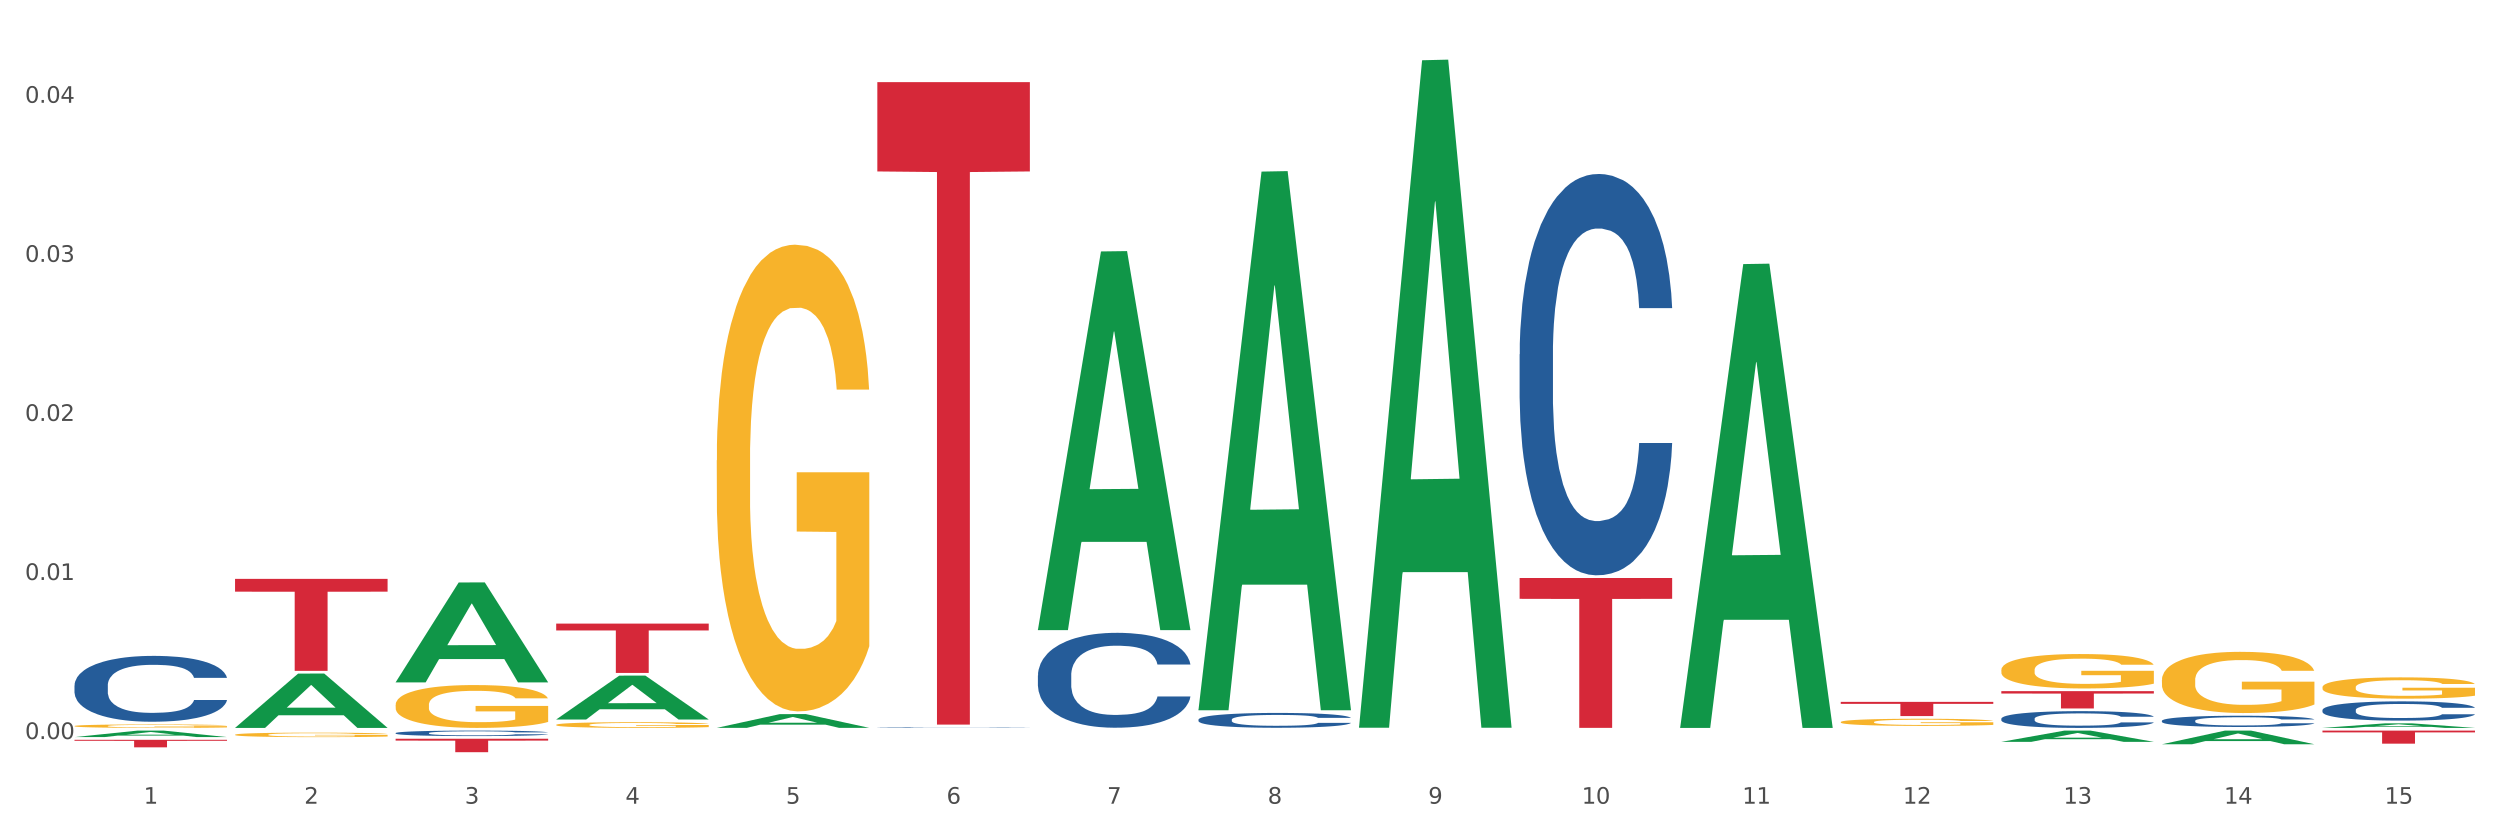 <?xml version="1.0" encoding="utf-8" standalone="no"?>
<!DOCTYPE svg PUBLIC "-//W3C//DTD SVG 1.1//EN"
  "http://www.w3.org/Graphics/SVG/1.1/DTD/svg11.dtd">
<svg xmlns:xlink="http://www.w3.org/1999/xlink" width="1080pt" height="360pt" viewBox="0 0 1080 360" xmlns="http://www.w3.org/2000/svg" version="1.1">
 <rect x="0" y="0" width="1080" height="360" fill="#333333" stroke="none"/>
 <defs>
  <style type="text/css">*{stroke-linejoin: round; stroke-linecap: butt}</style>
 </defs>
 <g id="figure_1">
  <g id="patch_1">
   <path d="M 0 360 
L 1080 360 
L 1080 0 
L 0 0 
z
" style="fill: #ffffff; stroke: #ffffff; stroke-linejoin: miter"/>
  </g>
  <g id="axes_1">
   <g id="matplotlib.axis_1">
    <g id="xtick_1">
     <g id="text_1">
      <!-- 1 -->
      <g style="fill: #4d4d4d" transform="translate(62.07 347.204) scale(0.096 -0.096)">
       <defs>
        <path id="DejaVuSans-31" d="M 794 531 
L 1825 531 
L 1825 4091 
L 703 3866 
L 703 4441 
L 1819 4666 
L 2450 4666 
L 2450 531 
L 3481 531 
L 3481 0 
L 794 0 
L 794 531 
z
" transform="scale(0.016)"/>
       </defs>
       <use xlink:href="#DejaVuSans-31"/>
      </g>
     </g>
    </g>
    <g id="xtick_2">
     <g id="text_2">
      <!-- 2 -->
      <g style="fill: #4d4d4d" transform="translate(131.436 347.204) scale(0.096 -0.096)">
       <defs>
        <path id="DejaVuSans-32" d="M 1228 531 
L 3431 531 
L 3431 0 
L 469 0 
L 469 531 
Q 828 903 1448 1529 
Q 2069 2156 2228 2338 
Q 2531 2678 2651 2914 
Q 2772 3150 2772 3378 
Q 2772 3750 2511 3984 
Q 2250 4219 1831 4219 
Q 1534 4219 1204 4116 
Q 875 4013 500 3803 
L 500 4441 
Q 881 4594 1212 4672 
Q 1544 4750 1819 4750 
Q 2544 4750 2975 4387 
Q 3406 4025 3406 3419 
Q 3406 3131 3298 2873 
Q 3191 2616 2906 2266 
Q 2828 2175 2409 1742 
Q 1991 1309 1228 531 
z
" transform="scale(0.016)"/>
       </defs>
       <use xlink:href="#DejaVuSans-32"/>
      </g>
     </g>
    </g>
    <g id="xtick_3">
     <g id="text_3">
      <!-- 3 -->
      <g style="fill: #4d4d4d" transform="translate(200.802 347.204) scale(0.096 -0.096)">
       <defs>
        <path id="DejaVuSans-33" d="M 2597 2516 
Q 3050 2419 3304 2112 
Q 3559 1806 3559 1356 
Q 3559 666 3084 287 
Q 2609 -91 1734 -91 
Q 1441 -91 1130 -33 
Q 819 25 488 141 
L 488 750 
Q 750 597 1062 519 
Q 1375 441 1716 441 
Q 2309 441 2620 675 
Q 2931 909 2931 1356 
Q 2931 1769 2642 2001 
Q 2353 2234 1838 2234 
L 1294 2234 
L 1294 2753 
L 1863 2753 
Q 2328 2753 2575 2939 
Q 2822 3125 2822 3475 
Q 2822 3834 2567 4026 
Q 2313 4219 1838 4219 
Q 1578 4219 1281 4162 
Q 984 4106 628 3988 
L 628 4550 
Q 988 4650 1302 4700 
Q 1616 4750 1894 4750 
Q 2613 4750 3031 4423 
Q 3450 4097 3450 3541 
Q 3450 3153 3228 2886 
Q 3006 2619 2597 2516 
z
" transform="scale(0.016)"/>
       </defs>
       <use xlink:href="#DejaVuSans-33"/>
      </g>
     </g>
    </g>
    <g id="xtick_4">
     <g id="text_4">
      <!-- 4 -->
      <g style="fill: #4d4d4d" transform="translate(270.169 347.204) scale(0.096 -0.096)">
       <defs>
        <path id="DejaVuSans-34" d="M 2419 4116 
L 825 1625 
L 2419 1625 
L 2419 4116 
z
M 2253 4666 
L 3047 4666 
L 3047 1625 
L 3713 1625 
L 3713 1100 
L 3047 1100 
L 3047 0 
L 2419 0 
L 2419 1100 
L 313 1100 
L 313 1709 
L 2253 4666 
z
" transform="scale(0.016)"/>
       </defs>
       <use xlink:href="#DejaVuSans-34"/>
      </g>
     </g>
    </g>
    <g id="xtick_5">
     <g id="text_5">
      <!-- 5 -->
      <g style="fill: #4d4d4d" transform="translate(339.535 347.204) scale(0.096 -0.096)">
       <defs>
        <path id="DejaVuSans-35" d="M 691 4666 
L 3169 4666 
L 3169 4134 
L 1269 4134 
L 1269 2991 
Q 1406 3038 1543 3061 
Q 1681 3084 1819 3084 
Q 2600 3084 3056 2656 
Q 3513 2228 3513 1497 
Q 3513 744 3044 326 
Q 2575 -91 1722 -91 
Q 1428 -91 1123 -41 
Q 819 9 494 109 
L 494 744 
Q 775 591 1075 516 
Q 1375 441 1709 441 
Q 2250 441 2565 725 
Q 2881 1009 2881 1497 
Q 2881 1984 2565 2268 
Q 2250 2553 1709 2553 
Q 1456 2553 1204 2497 
Q 953 2441 691 2322 
L 691 4666 
z
" transform="scale(0.016)"/>
       </defs>
       <use xlink:href="#DejaVuSans-35"/>
      </g>
     </g>
    </g>
    <g id="xtick_6">
     <g id="text_6">
      <!-- 6 -->
      <g style="fill: #4d4d4d" transform="translate(408.901 347.204) scale(0.096 -0.096)">
       <defs>
        <path id="DejaVuSans-36" d="M 2113 2584 
Q 1688 2584 1439 2293 
Q 1191 2003 1191 1497 
Q 1191 994 1439 701 
Q 1688 409 2113 409 
Q 2538 409 2786 701 
Q 3034 994 3034 1497 
Q 3034 2003 2786 2293 
Q 2538 2584 2113 2584 
z
M 3366 4563 
L 3366 3988 
Q 3128 4100 2886 4159 
Q 2644 4219 2406 4219 
Q 1781 4219 1451 3797 
Q 1122 3375 1075 2522 
Q 1259 2794 1537 2939 
Q 1816 3084 2150 3084 
Q 2853 3084 3261 2657 
Q 3669 2231 3669 1497 
Q 3669 778 3244 343 
Q 2819 -91 2113 -91 
Q 1303 -91 875 529 
Q 447 1150 447 2328 
Q 447 3434 972 4092 
Q 1497 4750 2381 4750 
Q 2619 4750 2861 4703 
Q 3103 4656 3366 4563 
z
" transform="scale(0.016)"/>
       </defs>
       <use xlink:href="#DejaVuSans-36"/>
      </g>
     </g>
    </g>
    <g id="xtick_7">
     <g id="text_7">
      <!-- 7 -->
      <g style="fill: #4d4d4d" transform="translate(478.267 347.204) scale(0.096 -0.096)">
       <defs>
        <path id="DejaVuSans-37" d="M 525 4666 
L 3525 4666 
L 3525 4397 
L 1831 0 
L 1172 0 
L 2766 4134 
L 525 4134 
L 525 4666 
z
" transform="scale(0.016)"/>
       </defs>
       <use xlink:href="#DejaVuSans-37"/>
      </g>
     </g>
    </g>
    <g id="xtick_8">
     <g id="text_8">
      <!-- 8 -->
      <g style="fill: #4d4d4d" transform="translate(547.634 347.204) scale(0.096 -0.096)">
       <defs>
        <path id="DejaVuSans-38" d="M 2034 2216 
Q 1584 2216 1326 1975 
Q 1069 1734 1069 1313 
Q 1069 891 1326 650 
Q 1584 409 2034 409 
Q 2484 409 2743 651 
Q 3003 894 3003 1313 
Q 3003 1734 2745 1975 
Q 2488 2216 2034 2216 
z
M 1403 2484 
Q 997 2584 770 2862 
Q 544 3141 544 3541 
Q 544 4100 942 4425 
Q 1341 4750 2034 4750 
Q 2731 4750 3128 4425 
Q 3525 4100 3525 3541 
Q 3525 3141 3298 2862 
Q 3072 2584 2669 2484 
Q 3125 2378 3379 2068 
Q 3634 1759 3634 1313 
Q 3634 634 3220 271 
Q 2806 -91 2034 -91 
Q 1263 -91 848 271 
Q 434 634 434 1313 
Q 434 1759 690 2068 
Q 947 2378 1403 2484 
z
M 1172 3481 
Q 1172 3119 1398 2916 
Q 1625 2713 2034 2713 
Q 2441 2713 2670 2916 
Q 2900 3119 2900 3481 
Q 2900 3844 2670 4047 
Q 2441 4250 2034 4250 
Q 1625 4250 1398 4047 
Q 1172 3844 1172 3481 
z
" transform="scale(0.016)"/>
       </defs>
       <use xlink:href="#DejaVuSans-38"/>
      </g>
     </g>
    </g>
    <g id="xtick_9">
     <g id="text_9">
      <!-- 9 -->
      <g style="fill: #4d4d4d" transform="translate(617 347.204) scale(0.096 -0.096)">
       <defs>
        <path id="DejaVuSans-39" d="M 703 97 
L 703 672 
Q 941 559 1184 500 
Q 1428 441 1663 441 
Q 2288 441 2617 861 
Q 2947 1281 2994 2138 
Q 2813 1869 2534 1725 
Q 2256 1581 1919 1581 
Q 1219 1581 811 2004 
Q 403 2428 403 3163 
Q 403 3881 828 4315 
Q 1253 4750 1959 4750 
Q 2769 4750 3195 4129 
Q 3622 3509 3622 2328 
Q 3622 1225 3098 567 
Q 2575 -91 1691 -91 
Q 1453 -91 1209 -44 
Q 966 3 703 97 
z
M 1959 2075 
Q 2384 2075 2632 2365 
Q 2881 2656 2881 3163 
Q 2881 3666 2632 3958 
Q 2384 4250 1959 4250 
Q 1534 4250 1286 3958 
Q 1038 3666 1038 3163 
Q 1038 2656 1286 2365 
Q 1534 2075 1959 2075 
z
" transform="scale(0.016)"/>
       </defs>
       <use xlink:href="#DejaVuSans-39"/>
      </g>
     </g>
    </g>
    <g id="xtick_10">
     <g id="text_10">
      <!-- 10 -->
      <g style="fill: #4d4d4d" transform="translate(683.312 347.204) scale(0.096 -0.096)">
       <defs>
        <path id="DejaVuSans-30" d="M 2034 4250 
Q 1547 4250 1301 3770 
Q 1056 3291 1056 2328 
Q 1056 1369 1301 889 
Q 1547 409 2034 409 
Q 2525 409 2770 889 
Q 3016 1369 3016 2328 
Q 3016 3291 2770 3770 
Q 2525 4250 2034 4250 
z
M 2034 4750 
Q 2819 4750 3233 4129 
Q 3647 3509 3647 2328 
Q 3647 1150 3233 529 
Q 2819 -91 2034 -91 
Q 1250 -91 836 529 
Q 422 1150 422 2328 
Q 422 3509 836 4129 
Q 1250 4750 2034 4750 
z
" transform="scale(0.016)"/>
       </defs>
       <use xlink:href="#DejaVuSans-31"/>
       <use xlink:href="#DejaVuSans-30" transform="translate(63.623 0)"/>
      </g>
     </g>
    </g>
    <g id="xtick_11">
     <g id="text_11">
      <!-- 11 -->
      <g style="fill: #4d4d4d" transform="translate(752.678 347.204) scale(0.096 -0.096)">
       <use xlink:href="#DejaVuSans-31"/>
       <use xlink:href="#DejaVuSans-31" transform="translate(63.623 0)"/>
      </g>
     </g>
    </g>
    <g id="xtick_12">
     <g id="text_12">
      <!-- 12 -->
      <g style="fill: #4d4d4d" transform="translate(822.044 347.204) scale(0.096 -0.096)">
       <use xlink:href="#DejaVuSans-31"/>
       <use xlink:href="#DejaVuSans-32" transform="translate(63.623 0)"/>
      </g>
     </g>
    </g>
    <g id="xtick_13">
     <g id="text_13">
      <!-- 13 -->
      <g style="fill: #4d4d4d" transform="translate(891.411 347.204) scale(0.096 -0.096)">
       <use xlink:href="#DejaVuSans-31"/>
       <use xlink:href="#DejaVuSans-33" transform="translate(63.623 0)"/>
      </g>
     </g>
    </g>
    <g id="xtick_14">
     <g id="text_14">
      <!-- 14 -->
      <g style="fill: #4d4d4d" transform="translate(960.777 347.204) scale(0.096 -0.096)">
       <use xlink:href="#DejaVuSans-31"/>
       <use xlink:href="#DejaVuSans-34" transform="translate(63.623 0)"/>
      </g>
     </g>
    </g>
    <g id="xtick_15">
     <g id="text_15">
      <!-- 15 -->
      <g style="fill: #4d4d4d" transform="translate(1030.143 347.204) scale(0.096 -0.096)">
       <use xlink:href="#DejaVuSans-31"/>
       <use xlink:href="#DejaVuSans-35" transform="translate(63.623 0)"/>
      </g>
     </g>
    </g>
    <g id="xtick_16"/>
    <g id="xtick_17"/>
    <g id="xtick_18"/>
    <g id="xtick_19"/>
    <g id="xtick_20"/>
    <g id="xtick_21"/>
    <g id="xtick_22"/>
    <g id="xtick_23"/>
    <g id="xtick_24"/>
    <g id="xtick_25"/>
    <g id="xtick_26"/>
    <g id="xtick_27"/>
    <g id="xtick_28"/>
    <g id="xtick_29"/>
   </g>
   <g id="matplotlib.axis_2">
    <g id="ytick_1">
     <g id="text_16">
      <!-- 0.00 -->
      <g style="fill: #4d4d4d" transform="translate(10.8 319.264) scale(0.096 -0.096)">
       <defs>
        <path id="DejaVuSans-2e" d="M 684 794 
L 1344 794 
L 1344 0 
L 684 0 
L 684 794 
z
" transform="scale(0.016)"/>
       </defs>
       <use xlink:href="#DejaVuSans-30"/>
       <use xlink:href="#DejaVuSans-2e" transform="translate(63.623 0)"/>
       <use xlink:href="#DejaVuSans-30" transform="translate(95.41 0)"/>
       <use xlink:href="#DejaVuSans-30" transform="translate(159.033 0)"/>
      </g>
     </g>
    </g>
    <g id="ytick_2">
     <g id="text_17">
      <!-- 0.01 -->
      <g style="fill: #4d4d4d" transform="translate(10.8 250.549) scale(0.096 -0.096)">
       <use xlink:href="#DejaVuSans-30"/>
       <use xlink:href="#DejaVuSans-2e" transform="translate(63.623 0)"/>
       <use xlink:href="#DejaVuSans-30" transform="translate(95.41 0)"/>
       <use xlink:href="#DejaVuSans-31" transform="translate(159.033 0)"/>
      </g>
     </g>
    </g>
    <g id="ytick_3">
     <g id="text_18">
      <!-- 0.02 -->
      <g style="fill: #4d4d4d" transform="translate(10.8 181.834) scale(0.096 -0.096)">
       <use xlink:href="#DejaVuSans-30"/>
       <use xlink:href="#DejaVuSans-2e" transform="translate(63.623 0)"/>
       <use xlink:href="#DejaVuSans-30" transform="translate(95.41 0)"/>
       <use xlink:href="#DejaVuSans-32" transform="translate(159.033 0)"/>
      </g>
     </g>
    </g>
    <g id="ytick_4">
     <g id="text_19">
      <!-- 0.03 -->
      <g style="fill: #4d4d4d" transform="translate(10.8 113.119) scale(0.096 -0.096)">
       <use xlink:href="#DejaVuSans-30"/>
       <use xlink:href="#DejaVuSans-2e" transform="translate(63.623 0)"/>
       <use xlink:href="#DejaVuSans-30" transform="translate(95.41 0)"/>
       <use xlink:href="#DejaVuSans-33" transform="translate(159.033 0)"/>
      </g>
     </g>
    </g>
    <g id="ytick_5">
     <g id="text_20">
      <!-- 0.04 -->
      <g style="fill: #4d4d4d" transform="translate(10.8 44.404) scale(0.096 -0.096)">
       <use xlink:href="#DejaVuSans-30"/>
       <use xlink:href="#DejaVuSans-2e" transform="translate(63.623 0)"/>
       <use xlink:href="#DejaVuSans-30" transform="translate(95.41 0)"/>
       <use xlink:href="#DejaVuSans-34" transform="translate(159.033 0)"/>
      </g>
     </g>
    </g>
    <g id="ytick_6"/>
    <g id="ytick_7"/>
    <g id="ytick_8"/>
    <g id="ytick_9"/>
   </g>
   <g id="PolyCollection_1">
    <path d="M 32.175 318.42 
L 32.243 318.417 
L 59.417 315.619 
L 70.695 315.617 
L 98.073 318.425 
L 85.029 318.425 
L 79.119 317.771 
L 51.061 317.771 
L 50.857 317.782 
L 45.151 318.425 
L 32.175 318.425 
L 32.175 318.42 
L 54.594 317.381 
L 75.586 317.378 
L 65.192 316.215 
L 65.056 316.21 
L 64.92 316.218 
L 54.526 317.378 
L 54.594 317.381 
L 32.175 318.42 
z
" clip-path="url(#p29004ea513)" style="fill: #109648"/>
    <path d="M 101.541 314.413 
L 101.609 314.391 
L 128.784 290.991 
L 140.061 290.969 
L 167.439 314.457 
L 154.395 314.457 
L 148.485 308.988 
L 120.427 308.988 
L 120.224 309.076 
L 114.517 314.457 
L 101.541 314.457 
L 101.541 314.413 
L 123.96 305.724 
L 144.952 305.702 
L 134.558 295.976 
L 134.422 295.932 
L 134.286 295.998 
L 123.892 305.702 
L 123.96 305.724 
L 101.541 314.413 
z
" clip-path="url(#p29004ea513)" style="fill: #109648"/>
    <path d="M 32.175 313.649 
L 32.253 313.647 
L 32.253 313.598 
L 32.408 313.555 
L 33.186 313.452 
L 34.353 313.367 
L 35.209 313.322 
L 36.065 313.285 
L 37.076 313.248 
L 38.321 313.209 
L 40.578 313.153 
L 41.978 313.124 
L 43.69 313.094 
L 46.802 313.05 
L 49.058 313.025 
L 51.392 313.005 
L 55.204 312.98 
L 57.694 312.969 
L 60.339 312.961 
L 63.529 312.955 
L 65.941 312.954 
L 71.231 312.958 
L 75.744 312.97 
L 77.922 312.98 
L 80.723 312.996 
L 82.201 313.007 
L 84.613 313.029 
L 87.103 313.058 
L 88.815 313.083 
L 91.382 313.13 
L 93.327 313.176 
L 95.116 313.234 
L 96.05 313.274 
L 96.75 313.311 
L 97.373 313.353 
L 97.995 313.421 
L 83.991 313.421 
L 83.446 313.373 
L 82.59 313.327 
L 81.346 313.283 
L 80.256 313.256 
L 78.389 313.222 
L 76.677 313.2 
L 74.888 313.183 
L 72.71 313.169 
L 70.998 313.163 
L 68.586 313.157 
L 63.84 313.158 
L 60.65 313.169 
L 58.472 313.183 
L 57.071 313.195 
L 55.827 313.209 
L 54.426 313.228 
L 52.792 313.257 
L 51.625 313.283 
L 50.458 313.316 
L 49.525 313.349 
L 48.669 313.388 
L 47.969 313.429 
L 47.424 313.471 
L 46.957 313.524 
L 46.568 313.61 
L 46.568 313.798 
L 46.724 313.841 
L 47.113 313.897 
L 47.58 313.94 
L 48.358 313.99 
L 49.058 314.025 
L 50.381 314.074 
L 51.859 314.115 
L 53.026 314.141 
L 54.193 314.163 
L 56.216 314.194 
L 58.472 314.218 
L 60.417 314.233 
L 63.062 314.247 
L 64.852 314.253 
L 66.408 314.255 
L 70.22 314.255 
L 72.943 314.251 
L 75.977 314.242 
L 78.311 314.229 
L 80.256 314.214 
L 82.435 314.19 
L 83.835 314.166 
L 83.835 313.879 
L 66.719 313.878 
L 66.719 313.687 
L 98.073 313.687 
L 98.073 314.247 
L 96.75 314.276 
L 95.272 314.302 
L 93.716 314.325 
L 91.382 314.354 
L 88.581 314.382 
L 86.091 314.401 
L 83.446 314.417 
L 80.334 314.433 
L 76.288 314.446 
L 73.799 314.452 
L 70.687 314.456 
L 67.03 314.457 
L 63.84 314.455 
L 60.728 314.448 
L 57.461 314.435 
L 54.271 314.417 
L 51.859 314.4 
L 49.447 314.378 
L 46.879 314.349 
L 44.857 314.321 
L 43.301 314.297 
L 41.589 314.265 
L 39.722 314.224 
L 38.321 314.187 
L 37.076 314.148 
L 35.754 314.099 
L 34.82 314.056 
L 33.887 314.003 
L 33.342 313.963 
L 32.72 313.901 
L 32.253 313.815 
L 32.175 313.649 
z
" clip-path="url(#p29004ea513)" style="fill: #f7b32b"/>
    <path d="M 1003.302 314.454 
L 1003.37 314.452 
L 1030.544 312.468 
L 1041.822 312.467 
L 1069.2 314.457 
L 1056.156 314.457 
L 1050.246 313.994 
L 1022.188 313.994 
L 1021.984 314.001 
L 1016.278 314.457 
L 1003.302 314.457 
L 1003.302 314.454 
L 1025.721 313.717 
L 1046.713 313.715 
L 1036.319 312.891 
L 1036.183 312.887 
L 1036.047 312.893 
L 1025.653 313.715 
L 1025.721 313.717 
L 1003.302 314.454 
z
" clip-path="url(#p29004ea513)" style="fill: #109648"/>
    <path d="M 170.907 304.498 
L 170.985 304.481 
L 170.985 303.872 
L 171.141 303.348 
L 171.919 302.08 
L 173.086 301.031 
L 173.942 300.473 
L 174.798 300.017 
L 175.809 299.56 
L 177.054 299.087 
L 179.31 298.394 
L 180.71 298.039 
L 182.422 297.667 
L 185.534 297.125 
L 187.79 296.821 
L 190.124 296.567 
L 193.937 296.263 
L 196.426 296.128 
L 199.072 296.026 
L 202.261 295.959 
L 204.673 295.942 
L 209.964 295.993 
L 214.476 296.145 
L 216.655 296.263 
L 219.456 296.466 
L 220.934 296.601 
L 223.346 296.872 
L 225.835 297.227 
L 227.547 297.531 
L 230.114 298.106 
L 232.059 298.681 
L 233.849 299.391 
L 234.783 299.882 
L 235.483 300.338 
L 236.105 300.862 
L 236.728 301.691 
L 222.723 301.691 
L 222.179 301.099 
L 221.323 300.541 
L 220.078 300 
L 218.989 299.662 
L 217.122 299.239 
L 215.41 298.969 
L 213.62 298.766 
L 211.442 298.597 
L 209.73 298.512 
L 207.319 298.444 
L 202.573 298.461 
L 199.383 298.597 
L 197.204 298.766 
L 195.804 298.918 
L 194.559 299.087 
L 193.159 299.324 
L 191.525 299.679 
L 190.358 300 
L 189.191 300.406 
L 188.257 300.812 
L 187.401 301.285 
L 186.701 301.792 
L 186.157 302.317 
L 185.69 302.959 
L 185.301 304.024 
L 185.301 306.341 
L 185.456 306.865 
L 185.845 307.558 
L 186.312 308.083 
L 187.09 308.708 
L 187.79 309.131 
L 189.113 309.74 
L 190.591 310.247 
L 191.758 310.568 
L 192.925 310.839 
L 194.948 311.211 
L 197.204 311.515 
L 199.149 311.701 
L 201.795 311.87 
L 203.584 311.938 
L 205.14 311.972 
L 208.952 311.972 
L 211.675 311.921 
L 214.71 311.803 
L 217.044 311.65 
L 218.989 311.464 
L 221.167 311.16 
L 222.568 310.873 
L 222.568 307.339 
L 205.451 307.322 
L 205.451 304.971 
L 236.805 304.971 
L 236.805 311.87 
L 235.483 312.225 
L 234.004 312.547 
L 232.448 312.834 
L 230.114 313.189 
L 227.314 313.527 
L 224.824 313.764 
L 222.179 313.967 
L 219.067 314.153 
L 215.021 314.322 
L 212.531 314.39 
L 209.419 314.44 
L 205.763 314.457 
L 202.573 314.423 
L 199.461 314.339 
L 196.193 314.187 
L 193.003 313.967 
L 190.591 313.747 
L 188.179 313.477 
L 185.612 313.121 
L 183.589 312.783 
L 182.033 312.479 
L 180.321 312.09 
L 178.454 311.583 
L 177.054 311.126 
L 175.809 310.653 
L 174.486 310.044 
L 173.553 309.52 
L 172.619 308.86 
L 172.074 308.37 
L 171.452 307.609 
L 170.985 306.544 
L 170.907 304.498 
z
" clip-path="url(#p29004ea513)" style="fill: #f7b32b"/>
    <path d="M 240.274 313.129 
L 240.351 313.127 
L 240.351 313.045 
L 240.507 312.976 
L 241.285 312.806 
L 242.452 312.667 
L 243.308 312.592 
L 244.164 312.531 
L 245.175 312.47 
L 246.42 312.407 
L 248.676 312.315 
L 250.077 312.267 
L 251.788 312.218 
L 254.9 312.146 
L 257.157 312.105 
L 259.491 312.071 
L 263.303 312.031 
L 265.793 312.013 
L 268.438 311.999 
L 271.628 311.99 
L 274.04 311.988 
L 279.33 311.994 
L 283.843 312.015 
L 286.021 312.031 
L 288.822 312.058 
L 290.3 312.076 
L 292.712 312.112 
L 295.202 312.159 
L 296.913 312.2 
L 299.481 312.276 
L 301.426 312.353 
L 303.215 312.448 
L 304.149 312.513 
L 304.849 312.574 
L 305.471 312.644 
L 306.094 312.755 
L 292.089 312.755 
L 291.545 312.676 
L 290.689 312.601 
L 289.444 312.529 
L 288.355 312.484 
L 286.488 312.427 
L 284.776 312.391 
L 282.987 312.364 
L 280.808 312.342 
L 279.097 312.331 
L 276.685 312.321 
L 271.939 312.324 
L 268.749 312.342 
L 266.571 312.364 
L 265.17 312.385 
L 263.925 312.407 
L 262.525 312.439 
L 260.891 312.486 
L 259.724 312.529 
L 258.557 312.583 
L 257.623 312.637 
L 256.768 312.7 
L 256.067 312.768 
L 255.523 312.838 
L 255.056 312.924 
L 254.667 313.066 
L 254.667 313.375 
L 254.823 313.445 
L 255.212 313.537 
L 255.678 313.607 
L 256.456 313.69 
L 257.157 313.747 
L 258.479 313.828 
L 259.957 313.896 
L 261.124 313.939 
L 262.291 313.975 
L 264.314 314.024 
L 266.571 314.065 
L 268.516 314.09 
L 271.161 314.112 
L 272.95 314.121 
L 274.506 314.126 
L 278.319 314.126 
L 281.042 314.119 
L 284.076 314.103 
L 286.41 314.083 
L 288.355 314.058 
L 290.533 314.017 
L 291.934 313.979 
L 291.934 313.508 
L 274.818 313.506 
L 274.818 313.192 
L 306.172 313.192 
L 306.172 314.112 
L 304.849 314.16 
L 303.371 314.202 
L 301.815 314.241 
L 299.481 314.288 
L 296.68 314.333 
L 294.19 314.365 
L 291.545 314.392 
L 288.433 314.417 
L 284.387 314.439 
L 281.897 314.448 
L 278.785 314.455 
L 275.129 314.457 
L 271.939 314.453 
L 268.827 314.441 
L 265.559 314.421 
L 262.369 314.392 
L 259.957 314.363 
L 257.546 314.326 
L 254.978 314.279 
L 252.955 314.234 
L 251.399 314.193 
L 249.688 314.142 
L 247.82 314.074 
L 246.42 314.013 
L 245.175 313.95 
L 243.853 313.869 
L 242.919 313.799 
L 241.985 313.711 
L 241.441 313.645 
L 240.818 313.544 
L 240.351 313.402 
L 240.274 313.129 
z
" clip-path="url(#p29004ea513)" style="fill: #f7b32b"/>
    <path d="M 101.541 317.4 
L 101.619 317.399 
L 101.619 317.335 
L 101.775 317.28 
L 102.553 317.146 
L 103.72 317.036 
L 104.575 316.977 
L 105.431 316.929 
L 106.443 316.881 
L 107.688 316.831 
L 109.944 316.759 
L 111.344 316.721 
L 113.056 316.682 
L 116.168 316.625 
L 118.424 316.593 
L 120.758 316.567 
L 124.57 316.535 
L 127.06 316.52 
L 129.705 316.51 
L 132.895 316.503 
L 135.307 316.501 
L 140.598 316.506 
L 145.11 316.522 
L 147.289 316.535 
L 150.089 316.556 
L 151.568 316.57 
L 153.979 316.599 
L 156.469 316.636 
L 158.181 316.668 
L 160.748 316.728 
L 162.693 316.789 
L 164.483 316.864 
L 165.416 316.915 
L 166.117 316.963 
L 166.739 317.018 
L 167.361 317.105 
L 153.357 317.105 
L 152.812 317.043 
L 151.957 316.984 
L 150.712 316.928 
L 149.623 316.892 
L 147.755 316.848 
L 146.044 316.819 
L 144.254 316.798 
L 142.076 316.78 
L 140.364 316.771 
L 137.952 316.764 
L 133.206 316.766 
L 130.017 316.78 
L 127.838 316.798 
L 126.438 316.814 
L 125.193 316.831 
L 123.792 316.856 
L 122.159 316.894 
L 120.992 316.928 
L 119.825 316.97 
L 118.891 317.013 
L 118.035 317.063 
L 117.335 317.116 
L 116.79 317.171 
L 116.324 317.239 
L 115.935 317.351 
L 115.935 317.594 
L 116.09 317.649 
L 116.479 317.722 
L 116.946 317.777 
L 117.724 317.843 
L 118.424 317.888 
L 119.747 317.952 
L 121.225 318.005 
L 122.392 318.039 
L 123.559 318.067 
L 125.582 318.106 
L 127.838 318.138 
L 129.783 318.158 
L 132.428 318.176 
L 134.218 318.183 
L 135.774 318.186 
L 139.586 318.186 
L 142.309 318.181 
L 145.343 318.169 
L 147.678 318.153 
L 149.623 318.133 
L 151.801 318.101 
L 153.201 318.071 
L 153.201 317.699 
L 136.085 317.697 
L 136.085 317.45 
L 167.439 317.45 
L 167.439 318.176 
L 166.117 318.213 
L 164.638 318.247 
L 163.082 318.277 
L 160.748 318.314 
L 157.947 318.35 
L 155.458 318.375 
L 152.812 318.396 
L 149.7 318.416 
L 145.655 318.433 
L 143.165 318.441 
L 140.053 318.446 
L 136.396 318.448 
L 133.206 318.444 
L 130.094 318.435 
L 126.827 318.419 
L 123.637 318.396 
L 121.225 318.373 
L 118.813 318.345 
L 116.246 318.307 
L 114.223 318.272 
L 112.667 318.24 
L 110.955 318.199 
L 109.088 318.145 
L 107.688 318.097 
L 106.443 318.048 
L 105.12 317.984 
L 104.186 317.929 
L 103.253 317.859 
L 102.708 317.808 
L 102.086 317.728 
L 101.619 317.616 
L 101.541 317.4 
z
" clip-path="url(#p29004ea513)" style="fill: #f7b32b"/>
    <path d="M 1003.302 306.724 
L 1003.38 306.717 
L 1003.38 306.504 
L 1003.614 306.215 
L 1004.47 305.683 
L 1005.561 305.28 
L 1007.43 304.809 
L 1008.443 304.612 
L 1009.767 304.391 
L 1012.494 304.034 
L 1015.609 303.73 
L 1017.79 303.563 
L 1019.426 303.456 
L 1023.087 303.266 
L 1025.19 303.183 
L 1027.371 303.114 
L 1029.241 303.069 
L 1032.356 303.016 
L 1034.849 302.993 
L 1037.731 302.985 
L 1040.146 302.993 
L 1043.339 303.023 
L 1048.013 303.114 
L 1049.805 303.168 
L 1052.219 303.259 
L 1054.712 303.38 
L 1056.737 303.502 
L 1059.074 303.677 
L 1061.489 303.905 
L 1063.825 304.194 
L 1065.461 304.46 
L 1066.785 304.741 
L 1067.954 305.083 
L 1068.811 305.455 
L 1069.2 305.767 
L 1054.945 305.767 
L 1054.556 305.486 
L 1053.777 305.182 
L 1052.998 304.976 
L 1052.141 304.809 
L 1050.817 304.619 
L 1049.649 304.498 
L 1047.701 304.353 
L 1045.91 304.262 
L 1044.43 304.209 
L 1042.638 304.163 
L 1038.822 304.118 
L 1036.095 304.118 
L 1034.382 304.133 
L 1032.278 304.171 
L 1030.487 304.224 
L 1028.384 304.315 
L 1026.748 304.414 
L 1025.112 304.543 
L 1024.178 304.634 
L 1022.775 304.802 
L 1021.841 304.938 
L 1020.594 305.174 
L 1019.893 305.341 
L 1018.647 305.774 
L 1018.102 306.094 
L 1017.868 306.314 
L 1017.712 306.557 
L 1017.712 307.743 
L 1018.18 308.275 
L 1018.569 308.503 
L 1019.192 308.761 
L 1020.361 309.095 
L 1022.074 309.422 
L 1023.866 309.658 
L 1025.346 309.802 
L 1026.748 309.909 
L 1028.15 309.992 
L 1029.864 310.068 
L 1031.266 310.114 
L 1033.369 310.159 
L 1035.862 310.182 
L 1037.809 310.182 
L 1041.781 310.144 
L 1043.573 310.106 
L 1045.287 310.053 
L 1047.156 309.969 
L 1048.636 309.878 
L 1049.493 309.81 
L 1050.895 309.665 
L 1051.986 309.513 
L 1052.92 309.339 
L 1053.543 309.187 
L 1054.244 308.959 
L 1054.79 308.7 
L 1054.945 308.563 
L 1069.2 308.563 
L 1068.888 308.837 
L 1068.343 309.103 
L 1067.253 309.46 
L 1066.396 309.665 
L 1065.072 309.916 
L 1063.67 310.129 
L 1061.722 310.365 
L 1059.931 310.539 
L 1058.061 310.691 
L 1056.036 310.828 
L 1052.375 311.018 
L 1051.051 311.071 
L 1048.247 311.163 
L 1046.066 311.216 
L 1042.872 311.269 
L 1039.6 311.299 
L 1036.173 311.307 
L 1033.135 311.292 
L 1029.786 311.246 
L 1027.683 311.201 
L 1025.346 311.132 
L 1022.62 311.026 
L 1020.049 310.897 
L 1017.634 310.745 
L 1015.376 310.57 
L 1013.272 310.372 
L 1010.546 310.045 
L 1008.521 309.726 
L 1007.041 309.43 
L 1006.028 309.179 
L 1005.016 308.86 
L 1004.47 308.639 
L 1003.614 308.107 
L 1003.302 307.614 
L 1003.302 306.724 
z
" clip-path="url(#p29004ea513)" style="fill: #255c99"/>
    <path d="M 656.471 153.058 
L 656.549 152.899 
L 656.549 148.466 
L 656.783 142.449 
L 657.639 131.366 
L 658.73 122.974 
L 660.599 113.157 
L 661.612 109.04 
L 662.936 104.449 
L 665.662 97.007 
L 668.778 90.673 
L 670.959 87.19 
L 672.595 84.973 
L 676.256 81.015 
L 678.359 79.273 
L 680.54 77.848 
L 682.41 76.898 
L 685.525 75.79 
L 688.018 75.315 
L 690.9 75.157 
L 693.315 75.315 
L 696.508 75.948 
L 701.182 77.848 
L 702.973 78.957 
L 705.388 80.857 
L 707.881 83.39 
L 709.906 85.923 
L 712.243 89.565 
L 714.657 94.315 
L 716.994 100.332 
L 718.63 105.874 
L 719.954 111.732 
L 721.123 118.857 
L 721.979 126.616 
L 722.369 133.107 
L 708.114 133.107 
L 707.725 127.249 
L 706.946 120.916 
L 706.167 116.641 
L 705.31 113.157 
L 703.986 109.199 
L 702.818 106.665 
L 700.87 103.657 
L 699.079 101.757 
L 697.599 100.649 
L 695.807 99.699 
L 691.99 98.749 
L 689.264 98.749 
L 687.55 99.065 
L 685.447 99.857 
L 683.656 100.965 
L 681.553 102.865 
L 679.917 104.924 
L 678.281 107.615 
L 677.346 109.515 
L 675.944 112.999 
L 675.01 115.849 
L 673.763 120.757 
L 673.062 124.241 
L 671.816 133.266 
L 671.271 139.916 
L 671.037 144.508 
L 670.881 149.574 
L 670.881 174.275 
L 671.349 185.358 
L 671.738 190.108 
L 672.361 195.492 
L 673.53 202.458 
L 675.243 209.267 
L 677.035 214.175 
L 678.515 217.184 
L 679.917 219.4 
L 681.319 221.142 
L 683.033 222.725 
L 684.435 223.675 
L 686.538 224.625 
L 689.03 225.1 
L 690.978 225.1 
L 694.95 224.309 
L 696.742 223.517 
L 698.456 222.409 
L 700.325 220.667 
L 701.805 218.767 
L 702.662 217.342 
L 704.064 214.334 
L 705.154 211.167 
L 706.089 207.525 
L 706.712 204.359 
L 707.413 199.608 
L 707.959 194.225 
L 708.114 191.375 
L 722.369 191.375 
L 722.057 197.075 
L 721.512 202.617 
L 720.422 210.059 
L 719.565 214.334 
L 718.241 219.559 
L 716.838 223.992 
L 714.891 228.901 
L 713.1 232.542 
L 711.23 235.709 
L 709.205 238.559 
L 705.544 242.517 
L 704.22 243.626 
L 701.416 245.526 
L 699.235 246.634 
L 696.041 247.742 
L 692.769 248.376 
L 689.342 248.534 
L 686.304 248.218 
L 682.955 247.267 
L 680.852 246.317 
L 678.515 244.892 
L 675.789 242.676 
L 673.218 239.984 
L 670.803 236.817 
L 668.544 233.176 
L 666.441 229.059 
L 663.715 222.25 
L 661.69 215.6 
L 660.21 209.425 
L 659.197 204.2 
L 658.185 197.55 
L 657.639 192.958 
L 656.783 181.875 
L 656.471 171.583 
L 656.471 153.058 
z
" clip-path="url(#p29004ea513)" style="fill: #255c99"/>
    <path d="M 933.936 311.379 
L 934.014 311.374 
L 934.014 311.25 
L 934.247 311.081 
L 935.104 310.771 
L 936.195 310.535 
L 938.064 310.26 
L 939.077 310.144 
L 940.401 310.016 
L 943.127 309.807 
L 946.243 309.629 
L 948.424 309.532 
L 950.06 309.469 
L 953.721 309.358 
L 955.824 309.31 
L 958.005 309.27 
L 959.874 309.243 
L 962.99 309.212 
L 965.483 309.199 
L 968.365 309.194 
L 970.779 309.199 
L 973.973 309.216 
L 978.647 309.27 
L 980.438 309.301 
L 982.853 309.354 
L 985.346 309.425 
L 987.371 309.496 
L 989.708 309.598 
L 992.122 309.731 
L 994.459 309.9 
L 996.095 310.056 
L 997.419 310.22 
L 998.587 310.42 
L 999.444 310.637 
L 999.834 310.819 
L 985.579 310.819 
L 985.19 310.655 
L 984.411 310.477 
L 983.632 310.358 
L 982.775 310.26 
L 981.451 310.149 
L 980.283 310.078 
L 978.335 309.993 
L 976.544 309.94 
L 975.064 309.909 
L 973.272 309.882 
L 969.455 309.856 
L 966.729 309.856 
L 965.015 309.865 
L 962.912 309.887 
L 961.121 309.918 
L 959.018 309.971 
L 957.382 310.029 
L 955.746 310.104 
L 954.811 310.158 
L 953.409 310.255 
L 952.475 310.335 
L 951.228 310.473 
L 950.527 310.571 
L 949.281 310.824 
L 948.736 311.01 
L 948.502 311.139 
L 948.346 311.281 
L 948.346 311.974 
L 948.814 312.285 
L 949.203 312.418 
L 949.826 312.569 
L 950.995 312.764 
L 952.708 312.955 
L 954.5 313.093 
L 955.98 313.177 
L 957.382 313.24 
L 958.784 313.288 
L 960.498 313.333 
L 961.9 313.359 
L 964.003 313.386 
L 966.495 313.399 
L 968.443 313.399 
L 972.415 313.377 
L 974.207 313.355 
L 975.92 313.324 
L 977.79 313.275 
L 979.27 313.222 
L 980.127 313.182 
L 981.529 313.097 
L 982.619 313.009 
L 983.554 312.906 
L 984.177 312.818 
L 984.878 312.684 
L 985.423 312.533 
L 985.579 312.454 
L 999.834 312.454 
L 999.522 312.613 
L 998.977 312.769 
L 997.886 312.978 
L 997.03 313.097 
L 995.705 313.244 
L 994.303 313.368 
L 992.356 313.506 
L 990.564 313.608 
L 988.695 313.697 
L 986.67 313.777 
L 983.009 313.888 
L 981.685 313.919 
L 978.88 313.972 
L 976.699 314.003 
L 973.506 314.034 
L 970.234 314.052 
L 966.807 314.057 
L 963.769 314.048 
L 960.42 314.021 
L 958.317 313.994 
L 955.98 313.954 
L 953.253 313.892 
L 950.683 313.817 
L 948.268 313.728 
L 946.009 313.626 
L 943.906 313.51 
L 941.18 313.319 
L 939.155 313.133 
L 937.675 312.96 
L 936.662 312.813 
L 935.65 312.627 
L 935.104 312.498 
L 934.247 312.187 
L 933.936 311.898 
L 933.936 311.379 
z
" clip-path="url(#p29004ea513)" style="fill: #255c99"/>
    <path d="M 517.739 310.867 
L 517.816 310.861 
L 517.816 310.697 
L 518.05 310.474 
L 518.907 310.064 
L 519.997 309.753 
L 521.867 309.389 
L 522.88 309.237 
L 524.204 309.067 
L 526.93 308.792 
L 530.046 308.557 
L 532.227 308.428 
L 533.863 308.346 
L 537.523 308.199 
L 539.627 308.135 
L 541.808 308.082 
L 543.677 308.047 
L 546.793 308.006 
L 549.285 307.988 
L 552.167 307.983 
L 554.582 307.988 
L 557.776 308.012 
L 562.449 308.082 
L 564.241 308.123 
L 566.656 308.194 
L 569.148 308.287 
L 571.173 308.381 
L 573.51 308.516 
L 575.925 308.692 
L 578.262 308.915 
L 579.898 309.12 
L 581.222 309.337 
L 582.39 309.6 
L 583.247 309.888 
L 583.636 310.128 
L 569.382 310.128 
L 568.992 309.911 
L 568.214 309.677 
L 567.435 309.518 
L 566.578 309.389 
L 565.254 309.243 
L 564.085 309.149 
L 562.138 309.038 
L 560.346 308.967 
L 558.866 308.926 
L 557.075 308.891 
L 553.258 308.856 
L 550.532 308.856 
L 548.818 308.868 
L 546.715 308.897 
L 544.923 308.938 
L 542.82 309.008 
L 541.184 309.085 
L 539.549 309.184 
L 538.614 309.255 
L 537.212 309.384 
L 536.277 309.489 
L 535.031 309.671 
L 534.33 309.8 
L 533.084 310.134 
L 532.538 310.38 
L 532.305 310.55 
L 532.149 310.738 
L 532.149 311.652 
L 532.616 312.062 
L 533.006 312.238 
L 533.629 312.438 
L 534.797 312.695 
L 536.511 312.948 
L 538.302 313.129 
L 539.782 313.241 
L 541.184 313.323 
L 542.587 313.387 
L 544.3 313.446 
L 545.702 313.481 
L 547.805 313.516 
L 550.298 313.534 
L 552.245 313.534 
L 556.218 313.504 
L 558.009 313.475 
L 559.723 313.434 
L 561.593 313.37 
L 563.073 313.299 
L 563.929 313.247 
L 565.331 313.135 
L 566.422 313.018 
L 567.357 312.883 
L 567.98 312.766 
L 568.681 312.59 
L 569.226 312.391 
L 569.382 312.285 
L 583.636 312.285 
L 583.325 312.496 
L 582.78 312.701 
L 581.689 312.977 
L 580.832 313.135 
L 579.508 313.329 
L 578.106 313.493 
L 576.159 313.674 
L 574.367 313.809 
L 572.498 313.926 
L 570.472 314.032 
L 566.811 314.179 
L 565.487 314.22 
L 562.683 314.29 
L 560.502 314.331 
L 557.308 314.372 
L 554.037 314.395 
L 550.61 314.401 
L 547.572 314.39 
L 544.222 314.354 
L 542.119 314.319 
L 539.782 314.266 
L 537.056 314.184 
L 534.486 314.085 
L 532.071 313.968 
L 529.812 313.833 
L 527.709 313.68 
L 524.983 313.428 
L 522.957 313.182 
L 521.477 312.953 
L 520.465 312.76 
L 519.452 312.514 
L 518.907 312.344 
L 518.05 311.933 
L 517.739 311.552 
L 517.739 310.867 
z
" clip-path="url(#p29004ea513)" style="fill: #255c99"/>
    <path d="M 864.57 310.468 
L 864.648 310.462 
L 864.648 310.276 
L 864.881 310.025 
L 865.738 309.562 
L 866.829 309.211 
L 868.698 308.801 
L 869.711 308.629 
L 871.035 308.437 
L 873.761 308.127 
L 876.877 307.862 
L 879.058 307.716 
L 880.694 307.624 
L 884.355 307.458 
L 886.458 307.386 
L 888.639 307.326 
L 890.508 307.286 
L 893.624 307.24 
L 896.117 307.22 
L 898.999 307.214 
L 901.413 307.22 
L 904.607 307.247 
L 909.281 307.326 
L 911.072 307.372 
L 913.487 307.452 
L 915.979 307.558 
L 918.005 307.663 
L 920.341 307.816 
L 922.756 308.014 
L 925.093 308.265 
L 926.729 308.497 
L 928.053 308.742 
L 929.221 309.039 
L 930.078 309.364 
L 930.468 309.635 
L 916.213 309.635 
L 915.824 309.39 
L 915.045 309.125 
L 914.266 308.947 
L 913.409 308.801 
L 912.085 308.636 
L 910.916 308.53 
L 908.969 308.404 
L 907.177 308.325 
L 905.697 308.279 
L 903.906 308.239 
L 900.089 308.199 
L 897.363 308.199 
L 895.649 308.213 
L 893.546 308.246 
L 891.754 308.292 
L 889.651 308.371 
L 888.016 308.457 
L 886.38 308.57 
L 885.445 308.649 
L 884.043 308.795 
L 883.108 308.914 
L 881.862 309.119 
L 881.161 309.264 
L 879.915 309.641 
L 879.369 309.919 
L 879.136 310.111 
L 878.98 310.323 
L 878.98 311.355 
L 879.447 311.818 
L 879.837 312.016 
L 880.46 312.241 
L 881.628 312.532 
L 883.342 312.817 
L 885.134 313.022 
L 886.614 313.147 
L 888.016 313.24 
L 889.418 313.313 
L 891.131 313.379 
L 892.533 313.419 
L 894.637 313.458 
L 897.129 313.478 
L 899.076 313.478 
L 903.049 313.445 
L 904.841 313.412 
L 906.554 313.366 
L 908.424 313.293 
L 909.904 313.214 
L 910.76 313.154 
L 912.163 313.028 
L 913.253 312.896 
L 914.188 312.744 
L 914.811 312.612 
L 915.512 312.413 
L 916.057 312.188 
L 916.213 312.069 
L 930.468 312.069 
L 930.156 312.307 
L 929.611 312.539 
L 928.52 312.85 
L 927.663 313.028 
L 926.339 313.247 
L 924.937 313.432 
L 922.99 313.637 
L 921.198 313.789 
L 919.329 313.921 
L 917.304 314.041 
L 913.643 314.206 
L 912.318 314.252 
L 909.514 314.332 
L 907.333 314.378 
L 904.14 314.424 
L 900.868 314.451 
L 897.441 314.457 
L 894.403 314.444 
L 891.053 314.404 
L 888.95 314.365 
L 886.614 314.305 
L 883.887 314.213 
L 881.317 314.1 
L 878.902 313.968 
L 876.643 313.816 
L 874.54 313.644 
L 871.814 313.359 
L 869.789 313.081 
L 868.309 312.823 
L 867.296 312.605 
L 866.283 312.327 
L 865.738 312.135 
L 864.881 311.672 
L 864.57 311.242 
L 864.57 310.468 
z
" clip-path="url(#p29004ea513)" style="fill: #255c99"/>
    <path d="M 864.57 289.416 
L 864.647 289.402 
L 864.647 288.913 
L 864.803 288.492 
L 865.581 287.473 
L 866.748 286.63 
L 867.604 286.182 
L 868.46 285.815 
L 869.471 285.448 
L 870.716 285.068 
L 872.972 284.511 
L 874.373 284.225 
L 876.084 283.926 
L 879.196 283.491 
L 881.453 283.247 
L 883.787 283.043 
L 887.599 282.799 
L 890.089 282.69 
L 892.734 282.608 
L 895.924 282.554 
L 898.336 282.54 
L 903.626 282.581 
L 908.139 282.703 
L 910.317 282.799 
L 913.118 282.962 
L 914.596 283.07 
L 917.008 283.288 
L 919.498 283.573 
L 921.209 283.818 
L 923.777 284.28 
L 925.722 284.742 
L 927.511 285.312 
L 928.445 285.706 
L 929.145 286.073 
L 929.767 286.494 
L 930.39 287.16 
L 916.385 287.16 
L 915.841 286.685 
L 914.985 286.236 
L 913.74 285.801 
L 912.651 285.53 
L 910.784 285.19 
L 909.072 284.973 
L 907.283 284.809 
L 905.104 284.674 
L 903.393 284.606 
L 900.981 284.551 
L 896.235 284.565 
L 893.045 284.674 
L 890.867 284.809 
L 889.466 284.932 
L 888.221 285.068 
L 886.821 285.258 
L 885.187 285.543 
L 884.02 285.801 
L 882.853 286.127 
L 881.919 286.454 
L 881.064 286.834 
L 880.363 287.242 
L 879.819 287.663 
L 879.352 288.179 
L 878.963 289.035 
L 878.963 290.897 
L 879.119 291.318 
L 879.508 291.875 
L 879.974 292.296 
L 880.752 292.799 
L 881.453 293.139 
L 882.775 293.628 
L 884.253 294.035 
L 885.42 294.293 
L 886.587 294.511 
L 888.61 294.81 
L 890.867 295.054 
L 892.812 295.204 
L 895.457 295.34 
L 897.246 295.394 
L 898.802 295.421 
L 902.615 295.421 
L 905.338 295.38 
L 908.372 295.285 
L 910.706 295.163 
L 912.651 295.014 
L 914.829 294.769 
L 916.23 294.538 
L 916.23 291.698 
L 899.114 291.685 
L 899.114 289.796 
L 930.468 289.796 
L 930.468 295.34 
L 929.145 295.625 
L 927.667 295.883 
L 926.111 296.114 
L 923.777 296.4 
L 920.976 296.671 
L 918.486 296.862 
L 915.841 297.025 
L 912.729 297.174 
L 908.683 297.31 
L 906.193 297.364 
L 903.081 297.405 
L 899.425 297.419 
L 896.235 297.391 
L 893.123 297.323 
L 889.855 297.201 
L 886.665 297.025 
L 884.253 296.848 
L 881.842 296.631 
L 879.274 296.345 
L 877.251 296.073 
L 875.695 295.829 
L 873.984 295.516 
L 872.116 295.109 
L 870.716 294.742 
L 869.471 294.361 
L 868.149 293.872 
L 867.215 293.451 
L 866.281 292.921 
L 865.737 292.527 
L 865.114 291.916 
L 864.647 291.06 
L 864.57 289.416 
z
" clip-path="url(#p29004ea513)" style="fill: #f7b32b"/>
    <path d="M 933.936 293.809 
L 934.014 293.785 
L 934.014 292.915 
L 934.169 292.166 
L 934.947 290.355 
L 936.114 288.858 
L 936.97 288.061 
L 937.826 287.408 
L 938.837 286.756 
L 940.082 286.08 
L 942.338 285.09 
L 943.739 284.583 
L 945.45 284.051 
L 948.563 283.278 
L 950.819 282.844 
L 953.153 282.481 
L 956.965 282.047 
L 959.455 281.853 
L 962.1 281.708 
L 965.29 281.612 
L 967.702 281.588 
L 972.992 281.66 
L 977.505 281.877 
L 979.683 282.047 
L 982.484 282.336 
L 983.962 282.53 
L 986.374 282.916 
L 988.864 283.423 
L 990.575 283.858 
L 993.143 284.679 
L 995.088 285.5 
L 996.877 286.515 
L 997.811 287.215 
L 998.511 287.867 
L 999.134 288.616 
L 999.756 289.799 
L 985.752 289.799 
L 985.207 288.954 
L 984.351 288.157 
L 983.106 287.384 
L 982.017 286.901 
L 980.15 286.297 
L 978.438 285.911 
L 976.649 285.621 
L 974.47 285.38 
L 972.759 285.259 
L 970.347 285.162 
L 965.601 285.186 
L 962.411 285.38 
L 960.233 285.621 
L 958.832 285.838 
L 957.588 286.08 
L 956.187 286.418 
L 954.553 286.925 
L 953.386 287.384 
L 952.219 287.964 
L 951.286 288.544 
L 950.43 289.22 
L 949.73 289.944 
L 949.185 290.693 
L 948.718 291.611 
L 948.329 293.133 
L 948.329 296.441 
L 948.485 297.19 
L 948.874 298.18 
L 949.341 298.929 
L 950.119 299.823 
L 950.819 300.427 
L 952.141 301.296 
L 953.62 302.021 
L 954.787 302.48 
L 955.954 302.866 
L 957.977 303.397 
L 960.233 303.832 
L 962.178 304.098 
L 964.823 304.339 
L 966.613 304.436 
L 968.169 304.484 
L 971.981 304.484 
L 974.704 304.412 
L 977.738 304.243 
L 980.072 304.025 
L 982.017 303.76 
L 984.196 303.325 
L 985.596 302.914 
L 985.596 297.866 
L 968.48 297.842 
L 968.48 294.485 
L 999.834 294.485 
L 999.834 304.339 
L 998.511 304.847 
L 997.033 305.305 
L 995.477 305.716 
L 993.143 306.223 
L 990.342 306.706 
L 987.852 307.044 
L 985.207 307.334 
L 982.095 307.6 
L 978.049 307.841 
L 975.56 307.938 
L 972.448 308.011 
L 968.791 308.035 
L 965.601 307.986 
L 962.489 307.866 
L 959.221 307.648 
L 956.032 307.334 
L 953.62 307.02 
L 951.208 306.634 
L 948.64 306.127 
L 946.618 305.644 
L 945.061 305.209 
L 943.35 304.653 
L 941.483 303.929 
L 940.082 303.277 
L 938.837 302.6 
L 937.515 301.731 
L 936.581 300.982 
L 935.648 300.04 
L 935.103 299.34 
L 934.48 298.253 
L 934.014 296.731 
L 933.936 293.809 
z
" clip-path="url(#p29004ea513)" style="fill: #f7b32b"/>
    <path d="M 170.907 294.701 
L 170.975 294.661 
L 198.15 251.629 
L 209.427 251.588 
L 236.805 294.782 
L 223.762 294.782 
L 217.851 284.724 
L 189.794 284.724 
L 189.59 284.886 
L 183.883 294.782 
L 170.907 294.782 
L 170.907 294.701 
L 193.326 278.721 
L 214.319 278.681 
L 203.924 260.795 
L 203.788 260.714 
L 203.653 260.835 
L 193.258 278.681 
L 193.326 278.721 
L 170.907 294.701 
z
" clip-path="url(#p29004ea513)" style="fill: #109648"/>
    <path d="M 933.936 321.518 
L 934.004 321.513 
L 961.178 315.622 
L 972.456 315.617 
L 999.834 321.529 
L 986.79 321.529 
L 980.88 320.152 
L 952.822 320.152 
L 952.618 320.175 
L 946.912 321.529 
L 933.936 321.529 
L 933.936 321.518 
L 956.355 319.331 
L 977.347 319.325 
L 966.953 316.877 
L 966.817 316.866 
L 966.681 316.882 
L 956.287 319.325 
L 956.355 319.331 
L 933.936 321.518 
z
" clip-path="url(#p29004ea513)" style="fill: #109648"/>
    <path d="M 309.64 314.43 
L 309.708 314.424 
L 336.882 308.493 
L 348.16 308.488 
L 375.538 314.441 
L 362.494 314.441 
L 356.584 313.055 
L 328.526 313.055 
L 328.322 313.077 
L 322.616 314.441 
L 309.64 314.441 
L 309.64 314.43 
L 332.059 312.227 
L 353.051 312.222 
L 342.657 309.757 
L 342.521 309.746 
L 342.385 309.762 
L 331.991 312.222 
L 332.059 312.227 
L 309.64 314.43 
z
" clip-path="url(#p29004ea513)" style="fill: #109648"/>
    <path d="M 448.372 271.91 
L 448.44 271.756 
L 475.615 108.624 
L 486.892 108.47 
L 514.27 272.217 
L 501.227 272.217 
L 495.316 234.086 
L 467.259 234.086 
L 467.055 234.701 
L 461.348 272.217 
L 448.372 272.217 
L 448.372 271.91 
L 470.791 211.331 
L 491.783 211.177 
L 481.389 143.372 
L 481.253 143.064 
L 481.117 143.526 
L 470.723 211.177 
L 470.791 211.331 
L 448.372 271.91 
z
" clip-path="url(#p29004ea513)" style="fill: #109648"/>
    <path d="M 517.739 306.386 
L 517.806 306.167 
L 544.981 74.13 
L 556.258 73.911 
L 583.636 306.823 
L 570.593 306.823 
L 564.682 252.586 
L 536.625 252.586 
L 536.421 253.461 
L 530.714 306.823 
L 517.739 306.823 
L 517.739 306.386 
L 540.157 220.219 
L 561.15 220.001 
L 550.755 123.555 
L 550.62 123.118 
L 550.484 123.774 
L 540.089 220.001 
L 540.157 220.219 
L 517.739 306.386 
z
" clip-path="url(#p29004ea513)" style="fill: #109648"/>
    <path d="M 587.105 313.844 
L 587.173 313.573 
L 614.347 26.031 
L 625.624 25.759 
L 653.003 314.386 
L 639.959 314.386 
L 634.049 247.175 
L 605.991 247.175 
L 605.787 248.259 
L 600.081 314.386 
L 587.105 314.386 
L 587.105 313.844 
L 609.524 207.066 
L 630.516 206.795 
L 620.122 87.279 
L 619.986 86.737 
L 619.85 87.55 
L 609.456 206.795 
L 609.524 207.066 
L 587.105 313.844 
z
" clip-path="url(#p29004ea513)" style="fill: #109648"/>
    <path d="M 725.837 314.081 
L 725.905 313.892 
L 753.08 114.086 
L 764.357 113.898 
L 791.735 314.457 
L 778.691 314.457 
L 772.781 267.754 
L 744.723 267.754 
L 744.52 268.508 
L 738.813 314.457 
L 725.837 314.457 
L 725.837 314.081 
L 748.256 239.883 
L 769.248 239.695 
L 758.854 156.646 
L 758.718 156.27 
L 758.582 156.835 
L 748.188 239.695 
L 748.256 239.883 
L 725.837 314.081 
z
" clip-path="url(#p29004ea513)" style="fill: #109648"/>
    <path d="M 864.57 320.471 
L 864.638 320.466 
L 891.812 315.621 
L 903.089 315.617 
L 930.468 320.48 
L 917.424 320.48 
L 911.513 319.347 
L 883.456 319.347 
L 883.252 319.366 
L 877.545 320.48 
L 864.57 320.48 
L 864.57 320.471 
L 886.989 318.671 
L 907.981 318.667 
L 897.587 316.653 
L 897.451 316.644 
L 897.315 316.658 
L 886.921 318.667 
L 886.989 318.671 
L 864.57 320.471 
z
" clip-path="url(#p29004ea513)" style="fill: #109648"/>
    <path d="M 240.274 310.793 
L 240.342 310.775 
L 267.516 291.877 
L 278.793 291.859 
L 306.172 310.828 
L 293.128 310.828 
L 287.217 306.411 
L 259.16 306.411 
L 258.956 306.482 
L 253.249 310.828 
L 240.274 310.828 
L 240.274 310.793 
L 262.693 303.775 
L 283.685 303.757 
L 273.291 295.902 
L 273.155 295.867 
L 273.019 295.92 
L 262.625 303.757 
L 262.693 303.775 
L 240.274 310.793 
z
" clip-path="url(#p29004ea513)" style="fill: #109648"/>
    <path d="M 448.372 291.8 
L 448.45 291.763 
L 448.45 290.714 
L 448.684 289.291 
L 449.541 286.67 
L 450.631 284.685 
L 452.501 282.364 
L 453.513 281.39 
L 454.837 280.304 
L 457.564 278.544 
L 460.679 277.046 
L 462.861 276.222 
L 464.496 275.698 
L 468.157 274.762 
L 470.26 274.35 
L 472.441 274.013 
L 474.311 273.788 
L 477.427 273.526 
L 479.919 273.414 
L 482.801 273.376 
L 485.216 273.414 
L 488.41 273.564 
L 493.083 274.013 
L 494.875 274.275 
L 497.289 274.725 
L 499.782 275.324 
L 501.807 275.923 
L 504.144 276.784 
L 506.559 277.907 
L 508.896 279.33 
L 510.531 280.641 
L 511.856 282.027 
L 513.024 283.712 
L 513.881 285.547 
L 514.27 287.082 
L 500.016 287.082 
L 499.626 285.696 
L 498.847 284.198 
L 498.068 283.187 
L 497.212 282.364 
L 495.887 281.427 
L 494.719 280.828 
L 492.772 280.117 
L 490.98 279.667 
L 489.5 279.405 
L 487.709 279.181 
L 483.892 278.956 
L 481.165 278.956 
L 479.452 279.031 
L 477.349 279.218 
L 475.557 279.48 
L 473.454 279.93 
L 471.818 280.416 
L 470.183 281.053 
L 469.248 281.502 
L 467.846 282.326 
L 466.911 283 
L 465.665 284.161 
L 464.964 284.985 
L 463.717 287.119 
L 463.172 288.692 
L 462.938 289.778 
L 462.783 290.976 
L 462.783 296.818 
L 463.25 299.439 
L 463.639 300.563 
L 464.263 301.836 
L 465.431 303.483 
L 467.145 305.094 
L 468.936 306.254 
L 470.416 306.966 
L 471.818 307.49 
L 473.22 307.902 
L 474.934 308.277 
L 476.336 308.501 
L 478.439 308.726 
L 480.932 308.838 
L 482.879 308.838 
L 486.852 308.651 
L 488.643 308.464 
L 490.357 308.202 
L 492.226 307.79 
L 493.706 307.34 
L 494.563 307.003 
L 495.965 306.292 
L 497.056 305.543 
L 497.99 304.682 
L 498.614 303.933 
L 499.315 302.809 
L 499.86 301.536 
L 500.016 300.862 
L 514.27 300.862 
L 513.959 302.21 
L 513.413 303.521 
L 512.323 305.281 
L 511.466 306.292 
L 510.142 307.528 
L 508.74 308.576 
L 506.792 309.737 
L 505.001 310.598 
L 503.131 311.347 
L 501.106 312.021 
L 497.445 312.957 
L 496.121 313.219 
L 493.317 313.669 
L 491.136 313.931 
L 487.942 314.193 
L 484.671 314.343 
L 481.243 314.38 
L 478.206 314.305 
L 474.856 314.081 
L 472.753 313.856 
L 470.416 313.519 
L 467.69 312.995 
L 465.119 312.358 
L 462.705 311.609 
L 460.446 310.748 
L 458.343 309.774 
L 455.616 308.164 
L 453.591 306.591 
L 452.111 305.131 
L 451.099 303.895 
L 450.086 302.323 
L 449.541 301.237 
L 448.684 298.615 
L 448.372 296.181 
L 448.372 291.8 
z
" clip-path="url(#p29004ea513)" style="fill: #255c99"/>
    <path d="M 1003.302 296.874 
L 1003.38 296.865 
L 1003.38 296.563 
L 1003.535 296.302 
L 1004.314 295.672 
L 1005.481 295.15 
L 1006.336 294.873 
L 1007.192 294.646 
L 1008.204 294.419 
L 1009.448 294.183 
L 1011.705 293.839 
L 1013.105 293.662 
L 1014.817 293.477 
L 1017.929 293.208 
L 1020.185 293.057 
L 1022.519 292.931 
L 1026.331 292.779 
L 1028.821 292.712 
L 1031.466 292.662 
L 1034.656 292.628 
L 1037.068 292.62 
L 1042.358 292.645 
L 1046.871 292.721 
L 1049.049 292.779 
L 1051.85 292.88 
L 1053.328 292.948 
L 1055.74 293.082 
L 1058.23 293.259 
L 1059.942 293.41 
L 1062.509 293.696 
L 1064.454 293.982 
L 1066.244 294.335 
L 1067.177 294.579 
L 1067.877 294.806 
L 1068.5 295.066 
L 1069.122 295.478 
L 1055.118 295.478 
L 1054.573 295.184 
L 1053.717 294.906 
L 1052.473 294.637 
L 1051.383 294.469 
L 1049.516 294.259 
L 1047.805 294.125 
L 1046.015 294.024 
L 1043.837 293.94 
L 1042.125 293.898 
L 1039.713 293.864 
L 1034.967 293.872 
L 1031.777 293.94 
L 1029.599 294.024 
L 1028.199 294.099 
L 1026.954 294.183 
L 1025.553 294.301 
L 1023.919 294.478 
L 1022.752 294.637 
L 1021.585 294.839 
L 1020.652 295.041 
L 1019.796 295.276 
L 1019.096 295.529 
L 1018.551 295.789 
L 1018.084 296.109 
L 1017.695 296.638 
L 1017.695 297.79 
L 1017.851 298.051 
L 1018.24 298.395 
L 1018.707 298.656 
L 1019.485 298.967 
L 1020.185 299.177 
L 1021.508 299.48 
L 1022.986 299.732 
L 1024.153 299.892 
L 1025.32 300.027 
L 1027.343 300.211 
L 1029.599 300.363 
L 1031.544 300.455 
L 1034.189 300.539 
L 1035.979 300.573 
L 1037.535 300.59 
L 1041.347 300.59 
L 1044.07 300.565 
L 1047.104 300.506 
L 1049.438 300.43 
L 1051.383 300.338 
L 1053.562 300.186 
L 1054.962 300.043 
L 1054.962 298.286 
L 1037.846 298.278 
L 1037.846 297.109 
L 1069.2 297.109 
L 1069.2 300.539 
L 1067.877 300.716 
L 1066.399 300.876 
L 1064.843 301.019 
L 1062.509 301.195 
L 1059.708 301.363 
L 1057.219 301.481 
L 1054.573 301.582 
L 1051.461 301.674 
L 1047.416 301.758 
L 1044.926 301.792 
L 1041.814 301.817 
L 1038.157 301.826 
L 1034.967 301.809 
L 1031.855 301.767 
L 1028.588 301.691 
L 1025.398 301.582 
L 1022.986 301.473 
L 1020.574 301.338 
L 1018.007 301.162 
L 1015.984 300.993 
L 1014.428 300.842 
L 1012.716 300.649 
L 1010.849 300.396 
L 1009.448 300.169 
L 1008.204 299.934 
L 1006.881 299.631 
L 1005.947 299.371 
L 1005.014 299.043 
L 1004.469 298.799 
L 1003.847 298.421 
L 1003.38 297.891 
L 1003.302 296.874 
z
" clip-path="url(#p29004ea513)" style="fill: #f7b32b"/>
    <path d="M 379.006 314.311 
L 379.084 314.311 
L 379.084 314.305 
L 379.318 314.296 
L 380.175 314.28 
L 381.265 314.268 
L 383.134 314.254 
L 384.147 314.248 
L 385.471 314.241 
L 388.198 314.23 
L 391.313 314.221 
L 393.494 314.216 
L 395.13 314.213 
L 398.791 314.207 
L 400.894 314.205 
L 403.075 314.203 
L 404.945 314.201 
L 408.06 314.2 
L 410.553 314.199 
L 413.435 314.199 
L 415.85 314.199 
L 419.043 314.2 
L 423.717 314.203 
L 425.509 314.204 
L 427.923 314.207 
L 430.416 314.211 
L 432.441 314.214 
L 434.778 314.22 
L 437.193 314.226 
L 439.529 314.235 
L 441.165 314.243 
L 442.489 314.252 
L 443.658 314.262 
L 444.515 314.273 
L 444.904 314.282 
L 430.65 314.282 
L 430.26 314.274 
L 429.481 314.265 
L 428.702 314.259 
L 427.845 314.254 
L 426.521 314.248 
L 425.353 314.244 
L 423.405 314.24 
L 421.614 314.237 
L 420.134 314.236 
L 418.342 314.234 
L 414.526 314.233 
L 411.799 314.233 
L 410.086 314.233 
L 407.982 314.234 
L 406.191 314.236 
L 404.088 314.239 
L 402.452 314.242 
L 400.816 314.246 
L 399.882 314.248 
L 398.479 314.253 
L 397.545 314.258 
L 396.298 314.265 
L 395.597 314.27 
L 394.351 314.283 
L 393.806 314.292 
L 393.572 314.299 
L 393.416 314.306 
L 393.416 314.342 
L 393.884 314.358 
L 394.273 314.365 
L 394.896 314.373 
L 396.065 314.383 
L 397.778 314.392 
L 399.57 314.4 
L 401.05 314.404 
L 402.452 314.407 
L 403.854 314.41 
L 405.568 314.412 
L 406.97 314.413 
L 409.073 314.415 
L 411.566 314.415 
L 413.513 314.415 
L 417.485 314.414 
L 419.277 314.413 
L 420.991 314.411 
L 422.86 314.409 
L 424.34 314.406 
L 425.197 314.404 
L 426.599 314.4 
L 427.69 314.395 
L 428.624 314.39 
L 429.247 314.385 
L 429.948 314.378 
L 430.494 314.371 
L 430.65 314.367 
L 444.904 314.367 
L 444.592 314.375 
L 444.047 314.383 
L 442.957 314.394 
L 442.1 314.4 
L 440.776 314.407 
L 439.374 314.414 
L 437.426 314.421 
L 435.635 314.426 
L 433.765 314.431 
L 431.74 314.435 
L 428.079 314.44 
L 426.755 314.442 
L 423.951 314.445 
L 421.77 314.446 
L 418.576 314.448 
L 415.304 314.449 
L 411.877 314.449 
L 408.839 314.449 
L 405.49 314.447 
L 403.387 314.446 
L 401.05 314.444 
L 398.324 314.441 
L 395.753 314.437 
L 393.339 314.432 
L 391.08 314.427 
L 388.976 314.421 
L 386.25 314.411 
L 384.225 314.402 
L 382.745 314.393 
L 381.732 314.385 
L 380.72 314.376 
L 380.175 314.369 
L 379.318 314.353 
L 379.006 314.338 
L 379.006 314.311 
z
" clip-path="url(#p29004ea513)" style="fill: #255c99"/>
    <path d="M 170.907 316.681 
L 170.985 316.679 
L 170.985 316.618 
L 171.219 316.536 
L 172.076 316.385 
L 173.166 316.27 
L 175.036 316.136 
L 176.048 316.08 
L 177.373 316.017 
L 180.099 315.915 
L 183.215 315.829 
L 185.396 315.781 
L 187.031 315.751 
L 190.692 315.697 
L 192.796 315.673 
L 194.977 315.653 
L 196.846 315.64 
L 199.962 315.625 
L 202.454 315.619 
L 205.336 315.617 
L 207.751 315.619 
L 210.945 315.628 
L 215.618 315.653 
L 217.41 315.669 
L 219.825 315.695 
L 222.317 315.729 
L 224.342 315.764 
L 226.679 315.814 
L 229.094 315.879 
L 231.431 315.961 
L 233.066 316.036 
L 234.391 316.117 
L 235.559 316.214 
L 236.416 316.32 
L 236.805 316.409 
L 222.551 316.409 
L 222.161 316.329 
L 221.382 316.242 
L 220.604 316.184 
L 219.747 316.136 
L 218.422 316.082 
L 217.254 316.047 
L 215.307 316.006 
L 213.515 315.98 
L 212.035 315.965 
L 210.244 315.952 
L 206.427 315.939 
L 203.701 315.939 
L 201.987 315.943 
L 199.884 315.954 
L 198.092 315.969 
L 195.989 315.995 
L 194.353 316.023 
L 192.718 316.06 
L 191.783 316.086 
L 190.381 316.134 
L 189.446 316.173 
L 188.2 316.24 
L 187.499 316.287 
L 186.252 316.411 
L 185.707 316.502 
L 185.474 316.564 
L 185.318 316.634 
L 185.318 316.971 
L 185.785 317.123 
L 186.175 317.188 
L 186.798 317.261 
L 187.966 317.356 
L 189.68 317.449 
L 191.471 317.516 
L 192.951 317.558 
L 194.353 317.588 
L 195.755 317.612 
L 197.469 317.633 
L 198.871 317.646 
L 200.974 317.659 
L 203.467 317.666 
L 205.414 317.666 
L 209.387 317.655 
L 211.178 317.644 
L 212.892 317.629 
L 214.761 317.605 
L 216.241 317.579 
L 217.098 317.56 
L 218.5 317.519 
L 219.591 317.475 
L 220.526 317.426 
L 221.149 317.382 
L 221.85 317.317 
L 222.395 317.244 
L 222.551 317.205 
L 236.805 317.205 
L 236.494 317.283 
L 235.949 317.358 
L 234.858 317.46 
L 234.001 317.519 
L 232.677 317.59 
L 231.275 317.651 
L 229.328 317.718 
L 227.536 317.767 
L 225.667 317.811 
L 223.641 317.85 
L 219.98 317.904 
L 218.656 317.919 
L 215.852 317.945 
L 213.671 317.96 
L 210.477 317.975 
L 207.206 317.984 
L 203.779 317.986 
L 200.741 317.982 
L 197.391 317.969 
L 195.288 317.956 
L 192.951 317.936 
L 190.225 317.906 
L 187.655 317.869 
L 185.24 317.826 
L 182.981 317.776 
L 180.878 317.72 
L 178.152 317.627 
L 176.126 317.536 
L 174.646 317.452 
L 173.634 317.38 
L 172.621 317.289 
L 172.076 317.227 
L 171.219 317.075 
L 170.907 316.934 
L 170.907 316.681 
z
" clip-path="url(#p29004ea513)" style="fill: #255c99"/>
    <path d="M 32.175 296.125 
L 32.253 296.099 
L 32.253 295.371 
L 32.487 294.384 
L 33.343 292.565 
L 34.434 291.187 
L 36.303 289.576 
L 37.316 288.9 
L 38.64 288.147 
L 41.366 286.925 
L 44.482 285.886 
L 46.663 285.314 
L 48.299 284.951 
L 51.96 284.301 
L 54.063 284.015 
L 56.244 283.781 
L 58.114 283.625 
L 61.229 283.443 
L 63.722 283.365 
L 66.604 283.339 
L 69.019 283.365 
L 72.212 283.469 
L 76.886 283.781 
L 78.677 283.963 
L 81.092 284.275 
L 83.585 284.691 
L 85.61 285.106 
L 87.947 285.704 
L 90.361 286.484 
L 92.698 287.471 
L 94.334 288.381 
L 95.658 289.342 
L 96.827 290.512 
L 97.683 291.785 
L 98.073 292.85 
L 83.818 292.85 
L 83.429 291.889 
L 82.65 290.849 
L 81.871 290.148 
L 81.014 289.576 
L 79.69 288.926 
L 78.522 288.511 
L 76.574 288.017 
L 74.783 287.705 
L 73.303 287.523 
L 71.511 287.367 
L 67.694 287.211 
L 64.968 287.211 
L 63.255 287.263 
L 61.151 287.393 
L 59.36 287.575 
L 57.257 287.887 
L 55.621 288.225 
L 53.985 288.667 
L 53.05 288.978 
L 51.648 289.55 
L 50.714 290.018 
L 49.467 290.823 
L 48.766 291.395 
L 47.52 292.876 
L 46.975 293.968 
L 46.741 294.721 
L 46.585 295.553 
L 46.585 299.607 
L 47.053 301.426 
L 47.442 302.205 
L 48.065 303.089 
L 49.234 304.232 
L 50.947 305.35 
L 52.739 306.155 
L 54.219 306.649 
L 55.621 307.013 
L 57.023 307.299 
L 58.737 307.559 
L 60.139 307.715 
L 62.242 307.87 
L 64.734 307.948 
L 66.682 307.948 
L 70.654 307.818 
L 72.446 307.689 
L 74.16 307.507 
L 76.029 307.221 
L 77.509 306.909 
L 78.366 306.675 
L 79.768 306.181 
L 80.858 305.662 
L 81.793 305.064 
L 82.416 304.544 
L 83.117 303.765 
L 83.663 302.881 
L 83.818 302.413 
L 98.073 302.413 
L 97.761 303.349 
L 97.216 304.258 
L 96.126 305.48 
L 95.269 306.181 
L 93.945 307.039 
L 92.542 307.767 
L 90.595 308.572 
L 88.804 309.17 
L 86.934 309.69 
L 84.909 310.157 
L 81.248 310.807 
L 79.924 310.989 
L 77.12 311.301 
L 74.939 311.483 
L 71.745 311.664 
L 68.473 311.768 
L 65.046 311.794 
L 62.008 311.742 
L 58.659 311.587 
L 56.556 311.431 
L 54.219 311.197 
L 51.493 310.833 
L 48.922 310.391 
L 46.507 309.871 
L 44.248 309.274 
L 42.145 308.598 
L 39.419 307.481 
L 37.394 306.389 
L 35.914 305.376 
L 34.901 304.518 
L 33.889 303.427 
L 33.343 302.673 
L 32.487 300.854 
L 32.175 299.165 
L 32.175 296.125 
z
" clip-path="url(#p29004ea513)" style="fill: #255c99"/>
    <path d="M 309.64 198.871 
L 309.718 198.686 
L 309.718 192.057 
L 309.873 186.349 
L 310.651 172.539 
L 311.818 161.122 
L 312.674 155.046 
L 313.53 150.074 
L 314.541 145.102 
L 315.786 139.946 
L 318.042 132.396 
L 319.443 128.53 
L 321.155 124.478 
L 324.267 118.586 
L 326.523 115.272 
L 328.857 112.509 
L 332.669 109.195 
L 335.159 107.722 
L 337.804 106.617 
L 340.994 105.88 
L 343.406 105.696 
L 348.696 106.249 
L 353.209 107.906 
L 355.387 109.195 
L 358.188 111.405 
L 359.666 112.878 
L 362.078 115.824 
L 364.568 119.691 
L 366.279 123.005 
L 368.847 129.266 
L 370.792 135.527 
L 372.581 143.261 
L 373.515 148.601 
L 374.215 153.572 
L 374.838 159.281 
L 375.46 168.304 
L 361.456 168.304 
L 360.911 161.859 
L 360.055 155.782 
L 358.81 149.89 
L 357.721 146.207 
L 355.854 141.603 
L 354.142 138.657 
L 352.353 136.447 
L 350.174 134.606 
L 348.463 133.685 
L 346.051 132.949 
L 341.305 133.133 
L 338.115 134.606 
L 335.937 136.447 
L 334.536 138.105 
L 333.292 139.946 
L 331.891 142.524 
L 330.257 146.391 
L 329.09 149.89 
L 327.923 154.309 
L 326.99 158.728 
L 326.134 163.884 
L 325.434 169.408 
L 324.889 175.117 
L 324.422 182.114 
L 324.033 193.715 
L 324.033 218.942 
L 324.189 224.65 
L 324.578 232.2 
L 325.045 237.908 
L 325.823 244.721 
L 326.523 249.325 
L 327.845 255.954 
L 329.324 261.478 
L 330.491 264.976 
L 331.658 267.923 
L 333.681 271.974 
L 335.937 275.288 
L 337.882 277.314 
L 340.527 279.155 
L 342.317 279.892 
L 343.873 280.26 
L 347.685 280.26 
L 350.408 279.708 
L 353.442 278.419 
L 355.776 276.761 
L 357.721 274.736 
L 359.9 271.421 
L 361.3 268.291 
L 361.3 229.806 
L 344.184 229.622 
L 344.184 204.026 
L 375.538 204.026 
L 375.538 279.155 
L 374.215 283.022 
L 372.737 286.521 
L 371.181 289.651 
L 368.847 293.518 
L 366.046 297.201 
L 363.556 299.779 
L 360.911 301.988 
L 357.799 304.014 
L 353.753 305.855 
L 351.264 306.592 
L 348.152 307.144 
L 344.495 307.328 
L 341.305 306.96 
L 338.193 306.039 
L 334.925 304.382 
L 331.736 301.988 
L 329.324 299.595 
L 326.912 296.648 
L 324.344 292.781 
L 322.322 289.099 
L 320.766 285.784 
L 319.054 281.549 
L 317.187 276.025 
L 315.786 271.053 
L 314.541 265.897 
L 313.219 259.268 
L 312.285 253.56 
L 311.352 246.378 
L 310.807 241.038 
L 310.184 232.752 
L 309.718 221.151 
L 309.64 198.871 
z
" clip-path="url(#p29004ea513)" style="fill: #f7b32b"/>
    <path d="M 795.203 311.929 
L 795.281 311.926 
L 795.281 311.825 
L 795.437 311.737 
L 796.215 311.525 
L 797.382 311.35 
L 798.238 311.257 
L 799.094 311.181 
L 800.105 311.105 
L 801.35 311.026 
L 803.606 310.91 
L 805.006 310.851 
L 806.718 310.789 
L 809.83 310.698 
L 812.086 310.648 
L 814.42 310.605 
L 818.233 310.554 
L 820.722 310.532 
L 823.368 310.515 
L 826.557 310.504 
L 828.969 310.501 
L 834.26 310.509 
L 838.772 310.535 
L 840.951 310.554 
L 843.752 310.588 
L 845.23 310.611 
L 847.642 310.656 
L 850.131 310.715 
L 851.843 310.766 
L 854.41 310.862 
L 856.355 310.958 
L 858.145 311.077 
L 859.078 311.158 
L 859.779 311.235 
L 860.401 311.322 
L 861.024 311.46 
L 847.019 311.46 
L 846.475 311.362 
L 845.619 311.269 
L 844.374 311.178 
L 843.285 311.122 
L 841.418 311.051 
L 839.706 311.006 
L 837.916 310.972 
L 835.738 310.944 
L 834.026 310.93 
L 831.615 310.919 
L 826.869 310.921 
L 823.679 310.944 
L 821.5 310.972 
L 820.1 310.998 
L 818.855 311.026 
L 817.455 311.065 
L 815.821 311.125 
L 814.654 311.178 
L 813.487 311.246 
L 812.553 311.314 
L 811.697 311.393 
L 810.997 311.477 
L 810.453 311.565 
L 809.986 311.672 
L 809.597 311.85 
L 809.597 312.237 
L 809.752 312.324 
L 810.141 312.44 
L 810.608 312.527 
L 811.386 312.632 
L 812.086 312.702 
L 813.409 312.804 
L 814.887 312.889 
L 816.054 312.942 
L 817.221 312.987 
L 819.244 313.049 
L 821.5 313.1 
L 823.445 313.131 
L 826.091 313.159 
L 827.88 313.171 
L 829.436 313.176 
L 833.248 313.176 
L 835.971 313.168 
L 839.006 313.148 
L 841.34 313.123 
L 843.285 313.092 
L 845.463 313.041 
L 846.864 312.993 
L 846.864 312.403 
L 829.747 312.4 
L 829.747 312.008 
L 861.101 312.008 
L 861.101 313.159 
L 859.779 313.219 
L 858.3 313.272 
L 856.744 313.32 
L 854.41 313.38 
L 851.61 313.436 
L 849.12 313.476 
L 846.475 313.509 
L 843.363 313.54 
L 839.317 313.569 
L 836.827 313.58 
L 833.715 313.588 
L 830.059 313.591 
L 826.869 313.586 
L 823.757 313.572 
L 820.489 313.546 
L 817.299 313.509 
L 814.887 313.473 
L 812.475 313.428 
L 809.908 313.368 
L 807.885 313.312 
L 806.329 313.261 
L 804.617 313.196 
L 802.75 313.112 
L 801.35 313.035 
L 800.105 312.956 
L 798.782 312.855 
L 797.849 312.767 
L 796.915 312.657 
L 796.37 312.575 
L 795.748 312.448 
L 795.281 312.27 
L 795.203 311.929 
z
" clip-path="url(#p29004ea513)" style="fill: #f7b32b"/>
    <path d="M 240.274 269.393 
L 306.172 269.393 
L 306.172 272.354 
L 280.25 272.374 
L 280.25 290.7 
L 266.039 290.7 
L 266.039 272.374 
L 240.274 272.354 
L 240.274 269.413 
L 240.274 269.393 
z
" clip-path="url(#p29004ea513)" style="fill: #d62839"/>
    <path d="M 170.907 319.145 
L 236.805 319.145 
L 236.805 319.952 
L 210.883 319.957 
L 210.883 324.95 
L 196.673 324.95 
L 196.673 319.957 
L 170.907 319.952 
L 170.907 319.151 
L 170.907 319.145 
z
" clip-path="url(#p29004ea513)" style="fill: #d62839"/>
    <path d="M 795.203 303.206 
L 861.101 303.206 
L 861.101 304.058 
L 835.179 304.064 
L 835.179 309.341 
L 820.969 309.341 
L 820.969 304.064 
L 795.203 304.058 
L 795.203 303.212 
L 795.203 303.206 
z
" clip-path="url(#p29004ea513)" style="fill: #d62839"/>
    <path d="M 864.57 298.578 
L 930.468 298.578 
L 930.468 299.617 
L 904.546 299.624 
L 904.546 306.054 
L 890.335 306.054 
L 890.335 299.624 
L 864.57 299.617 
L 864.57 298.585 
L 864.57 298.578 
z
" clip-path="url(#p29004ea513)" style="fill: #d62839"/>
    <path d="M 101.541 250.083 
L 167.439 250.083 
L 167.439 255.604 
L 141.517 255.641 
L 141.517 289.81 
L 127.307 289.81 
L 127.307 255.641 
L 101.541 255.604 
L 101.541 250.12 
L 101.541 250.083 
z
" clip-path="url(#p29004ea513)" style="fill: #d62839"/>
    <path d="M 32.175 319.585 
L 98.073 319.585 
L 98.073 320.038 
L 72.151 320.041 
L 72.151 322.849 
L 57.941 322.849 
L 57.941 320.041 
L 32.175 320.038 
L 32.175 319.588 
L 32.175 319.585 
z
" clip-path="url(#p29004ea513)" style="fill: #d62839"/>
    <path d="M 379.006 35.494 
L 444.904 35.494 
L 444.904 74.064 
L 418.982 74.324 
L 418.982 313.039 
L 404.772 313.039 
L 404.772 74.324 
L 379.006 74.064 
L 379.006 35.755 
L 379.006 35.494 
z
" clip-path="url(#p29004ea513)" style="fill: #d62839"/>
    <path d="M 656.471 249.694 
L 722.369 249.694 
L 722.369 258.693 
L 696.447 258.753 
L 696.447 314.449 
L 682.237 314.449 
L 682.237 258.753 
L 656.471 258.693 
L 656.471 249.754 
L 656.471 249.694 
z
" clip-path="url(#p29004ea513)" style="fill: #d62839"/>
    <path d="M 1003.302 315.617 
L 1069.2 315.617 
L 1069.2 316.402 
L 1043.278 316.407 
L 1043.278 321.269 
L 1029.068 321.269 
L 1029.068 316.407 
L 1003.302 316.402 
L 1003.302 315.622 
L 1003.302 315.617 
z
" clip-path="url(#p29004ea513)" style="fill: #d62839"/>
   </g>
  </g>
 </g>
 <defs>
  <clipPath id="p29004ea513">
   <rect x="32.175" y="10.8" width="1037.025" height="329.109"/>
  </clipPath>
 </defs>
</svg>
